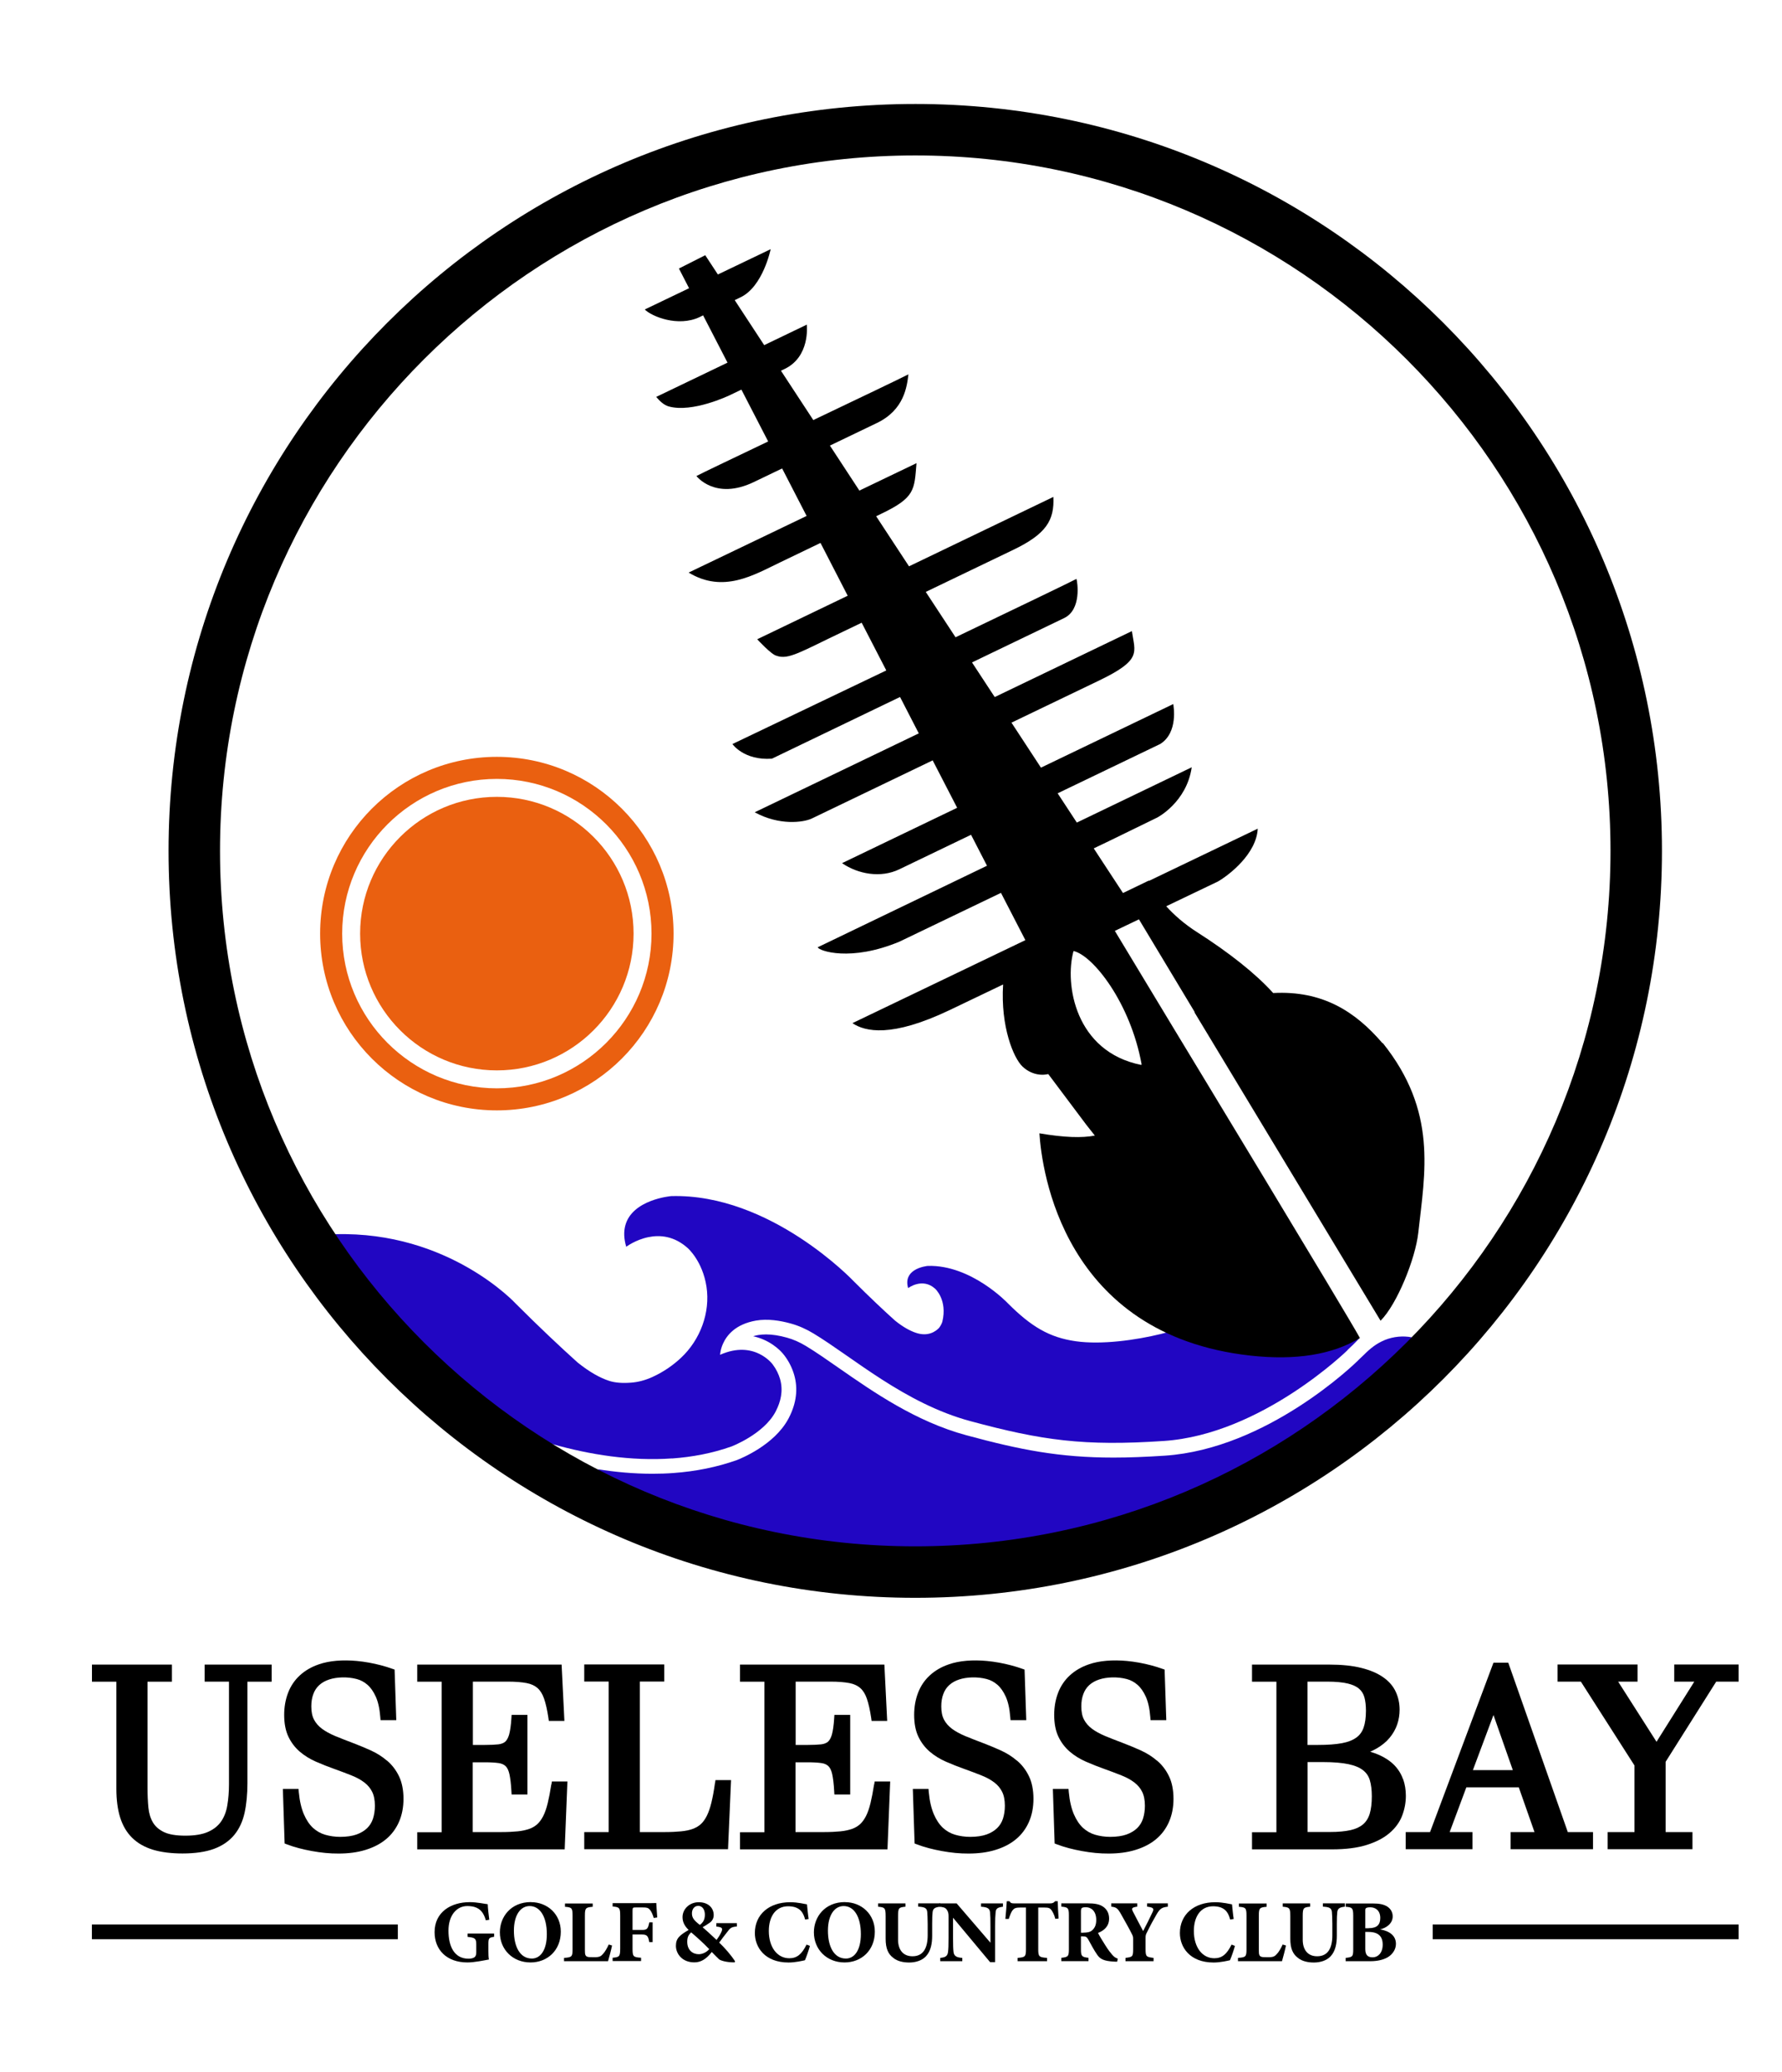 <?xml version="1.0" encoding="UTF-8"?><svg id="a" xmlns="http://www.w3.org/2000/svg" viewBox="0 0 242.42 281.78"><defs><style>.b{fill:#ea6010;}.c{fill:#2106c2;}</style></defs><g><path class="c" d="M188.33,182.27c-1.05,.42-1.95,1.14-2.75,1.95-.06,.06-.13,.12-.19,.18-.2,.2-.41,.4-.63,.6h.01c-.5,.5-12.4,12.04-26.31,12.97-2.6,.17-4.88,.26-6.97,.26-7.38,0-12.72-1.06-20-3.03-6.9-1.86-12.7-5.9-17.36-9.14-1.62-1.13-3.14-2.19-4.5-3.01-.84-.51-1.7-.89-2.57-1.13-1.04-.29-1.99-.44-2.85-.44-.37,0-.72,.03-1.04,.08-.25,.04-.49,.1-.71,.17,2.15,.46,3.65,1.79,4.26,2.63,.6,.79,1.05,1.69,1.32,2.63,.54,1.88,.3,3.83-.7,5.79l-.1,.19c-1.94,3.59-6.49,5.4-7,5.6-2.68,.95-5.57,1.54-8.64,1.76-.93,.07-1.89,.1-2.85,.1-2.53,0-5.03-.23-7.46-.62,10.96,8.54,27.98,11.69,43.55,11.69,26.42,0,57.88-13.77,67.2-29.63-1.16-.21-2.42-.13-3.71,.39Z"/><path class="c" d="M91.45,198.35c2.73-.2,5.44-.7,8.08-1.64,0,0,4.31-1.64,5.95-4.67,.03-.05,.06-.11,.08-.16,.63-1.22,1.02-2.72,.56-4.33-.19-.65-.5-1.32-1.01-2,0,0-2.47-3.38-7.15-1.3,0,0,.02-.68,.4-1.52,.52-1.16,1.71-2.64,4.47-3.13,1.61-.28,3.32,0,4.76,.4,1.08,.3,2.1,.76,3.06,1.34,5.34,3.22,12.41,9.52,21.35,11.93,9.73,2.63,15.47,3.43,26.31,2.7,13.33-.89,25.05-12.39,25.05-12.39,0,0-.04,.03-.1,.07,.57-.53,1.13-1.07,1.67-1.66-6.51-3.37-13.99-5.61-22.05-2.88,0,0-.23,0-.15,.03,2.07,.72-9.37,4.25-16.36,3.27-3.64-.51-6.11-2.01-9.28-5.18,0,0-4.95-5.24-10.87-5.07,0,0-1.07,.09-1.89,.64-.65,.44-1.14,1.17-.79,2.38,0,0,1.94-1.48,3.67,.08,0,0,1.71,1.51,.98,4.51-.1,.3-.26,.58-.45,.83-.45,.47-1.49,1.22-3.14,.66h0c-.78-.26-1.72-.76-2.84-1.66-1.59-1.43-3.46-3.19-5.63-5.36,0,0-11.31-11.96-24.83-11.57,0,0-5.34,.44-6.25,4.05-.2,.79-.19,1.72,.14,2.84,0,0,1.25-.95,3.01-1.31,1.56-.32,3.51-.18,5.37,1.5,0,0,2.01,1.75,2.54,5.25s-.84,7.22-3.5,9.69c-1,.93-2.26,1.85-3.86,2.58-.92,.42-1.92,.7-2.93,.77h-.01c-1.14,.09-2.19,.01-2.98-.26h0c-1.16-.38-2.58-1.14-4.25-2.48-2.38-2.14-5.18-4.77-8.43-8.02,0,0-9.07-9.86-24.55-9.43-1.98,1.99,20.64,27.01,29.6,28.56,5,1.41,10.63,2.33,16.22,1.93Z"/><path d="M124.51,21.14c52.15,0,94.58,42.43,94.58,94.58s-42.43,94.58-94.58,94.58S29.93,167.88,29.93,115.72,72.36,21.14,124.51,21.14m0-7c-56.1,0-101.58,45.48-101.58,101.58s45.48,101.58,101.58,101.58,101.58-45.48,101.58-101.58S180.61,14.14,124.51,14.14h0Z"/><path d="M188.06,141.86c-3.74-4.36-8.2-7.16-14.86-6.81-2.38-2.65-6.08-5.55-10.28-8.23-1.89-1.2-3.26-2.46-4.27-3.57l7.04-3.37c1.51-.87,5.24-3.76,5.41-7.18l-14.8,7.1-.02-.04-3.51,1.69-3.98-6.07,2.17-1.04,6.46-3.15s4.01-2.06,4.7-6.84l-15.63,7.52-2.61-3.98,13.96-6.71c2.49-1.57,1.79-5.23,1.77-5.43l-18,8.65-4.01-6.12,11.88-5.71c5.92-2.84,4.92-3.82,4.5-6.74l-18.66,8.97-3.09-4.71,12.51-6.02c2.43-1.14,1.83-4.95,1.7-5.34-.58,.32-7.83,3.81-16.45,7.94l-4.05-6.17,11.9-5.72c4.48-2.15,5.61-4.01,5.46-7.2l-19.64,9.44-4.47-6.81,.64-.31c4.68-2.23,4.55-3.26,4.85-6.91l-7.77,3.73-4.01-6.12,6.39-3.07c3.75-1.8,4.09-5.01,4.29-6.62-1.02,.53-6.81,3.3-12.94,6.22l-4.4-6.71,.5-.24c3.45-1.66,3.03-5.78,3.02-6.03-.6,.29-2.93,1.41-5.8,2.79l-4.01-6.12,.78-.38c3.07-1.45,4.11-6.55,4.11-6.55l-7.18,3.44-1.72-2.62-3.58,1.81,1.38,2.68-6.03,2.89c.98,.97,4.54,2.41,7.45,1.04l.49-.24,3.32,6.43c-4.54,2.18-8.94,4.29-9.7,4.66,.45,.53,1.02,1.11,1.72,1.3,3.22,.89,8.17-1.48,8.22-1.5l1.65-.79,3.64,7.05c-4.92,2.35-9.05,4.32-9.76,4.7,0,0,2.55,3.35,7.81,.82l3.85-1.85,3.33,6.46-3.23,1.55-.85,.41s-9.77,4.69-11.97,5.74c4.73,2.87,8.9,.31,12.41-1.37l5.53-2.66,3.7,7.18-12.31,5.92s1.95,2.12,2.62,2.24c1.62,.6,3.33-.55,9.05-3.27l2.54-1.22,3.35,6.49c-10.83,5.18-20.93,10.01-20.93,10.01,0,0,1.55,2.26,5.37,1.99l17.43-8.39,2.55,4.95-22.32,10.73c3.34,1.83,6.59,1.38,7.72,.87l16.49-7.93,3.33,6.45-5.68,2.73-9.98,4.8c2.2,1.5,5.26,2.05,7.78,.84l9.77-4.7,2.17,4.21-23.03,11.09c.16,.49,4.48,2.01,11.13-.77l13.8-6.63,3.32,6.43-23.53,11.29c1.74,1.16,5.32,1.99,13.21-1.77l7.29-3.49c-.36,5.76,1.43,10.01,2.63,11.15,1.39,1.33,2.96,1.12,3.03,1.11l.49-.07,5.17,6.89,1.16,1.47c-1.76,.34-4.15,.27-7.54-.31,.32,4.95,3.16,27.39,28.69,30.23,6.16,.68,11.16-.12,14.91-2.39-1.58-2.93-25.2-41.89-25.2-41.89h0l-8.14-13.48,3.28-1.57,7.59,12.62-.04,.02,25.32,41.95c2.24-2.24,4.74-8.42,5.13-11.96,.91-8.22,2.63-16.49-4.83-25.81Zm-42.01-12.52c2.63,.59,7.73,7.04,9.25,15.4-.01,.03-.02,.06-.04,.09-9-1.79-10.46-10.99-9.22-15.49Z"/><path class="b" d="M67.59,105.93c11.6,0,21.04,9.44,21.04,21.04s-9.44,21.04-21.04,21.04-21.04-9.44-21.04-21.04,9.44-21.04,21.04-21.04m0-3c-13.28,0-24.04,10.76-24.04,24.04s10.76,24.04,24.04,24.04,24.04-10.76,24.04-24.04-10.76-24.04-24.04-24.04h0Zm0,5.44c-10.27,0-18.6,8.33-18.6,18.6s8.33,18.6,18.6,18.6,18.6-8.33,18.6-18.6-8.33-18.6-18.6-18.6Z"/></g><g><g><path d="M27.83,228.7h3.32v13.96c0,1.03-.08,2-.23,2.88-.14,.84-.42,1.57-.84,2.18-.41,.59-.99,1.06-1.75,1.4-.77,.35-1.82,.53-3.11,.53s-2.26-.17-2.94-.5c-.67-.33-1.16-.76-1.48-1.31-.33-.56-.54-1.24-.61-2-.08-.83-.12-1.72-.12-2.64v-14.49h3.32v-2.33H12.51v2.33h3.32v14.57c0,1.48,.17,2.79,.51,3.88,.35,1.12,.9,2.06,1.65,2.79,.74,.73,1.7,1.27,2.85,1.62,1.11,.33,2.45,.5,3.98,.5,1.71,0,3.15-.21,4.27-.62,1.15-.42,2.08-1.06,2.77-1.89,.68-.82,1.16-1.85,1.42-3.05,.25-1.16,.38-2.51,.38-4.02v-13.78h3.3v-2.33h-9.12v2.33Z"/><path d="M52.62,239.43c-.65-.56-1.39-1.02-2.21-1.39-.77-.35-1.58-.68-2.41-1-.88-.33-1.69-.65-2.42-.95-.69-.29-1.29-.62-1.78-.98-.46-.35-.83-.76-1.08-1.24-.25-.47-.37-1.07-.37-1.81,0-.62,.09-1.19,.28-1.68,.17-.47,.44-.88,.79-1.2,.36-.33,.81-.59,1.36-.77,.99-.33,2.45-.41,3.76-.06,.53,.14,1.01,.4,1.44,.77,.44,.38,.82,.92,1.13,1.6,.32,.7,.53,1.62,.62,2.76l.04,.46h2.14l-.23-6.88-.32-.11c-.48-.17-.98-.33-1.52-.47-.53-.14-1.07-.26-1.62-.36-.56-.1-1.12-.18-1.66-.23-1.93-.18-3.75-.04-5.16,.45-1.03,.35-1.91,.86-2.61,1.51-.71,.65-1.25,1.45-1.6,2.37-.35,.91-.53,1.92-.53,3,0,1.17,.19,2.16,.57,2.96,.38,.8,.9,1.48,1.55,2.04,.63,.54,1.37,1,2.19,1.36,.79,.35,1.63,.68,2.5,.99,.86,.31,1.64,.6,2.36,.89,.68,.27,1.26,.59,1.73,.95,.46,.35,.81,.76,1.06,1.26,.25,.49,.38,1.13,.38,1.91,0,.64-.09,1.23-.26,1.76-.17,.51-.43,.93-.8,1.29-.37,.36-.86,.65-1.44,.86-.6,.21-1.35,.32-2.22,.32-.72,0-1.41-.1-2.06-.29-.61-.18-1.17-.5-1.65-.94-.48-.45-.9-1.07-1.23-1.84-.34-.79-.58-1.8-.69-3l-.04-.45h-2.13l.24,7.42,.31,.12c.5,.19,1.05,.37,1.63,.52,.57,.15,1.16,.28,1.77,.39,.6,.11,1.22,.2,1.84,.26,.61,.06,1.22,.08,1.8,.08,1.34,0,2.56-.16,3.63-.49,1.09-.33,2.03-.81,2.79-1.44,.77-.63,1.37-1.43,1.78-2.36,.41-.92,.62-1.99,.62-3.16s-.21-2.25-.62-3.08c-.4-.83-.95-1.54-1.61-2.1Z"/><path d="M75,242.68c-.15,.98-.32,1.84-.49,2.55-.17,.69-.37,1.28-.61,1.75-.23,.45-.5,.82-.8,1.1-.3,.27-.66,.49-1.08,.64-.45,.16-.98,.28-1.59,.34-.63,.06-1.38,.1-2.22,.1h-3.9v-9.49h1.67c.77,0,1.4,.04,1.88,.11,.4,.06,.7,.2,.93,.42s.4,.59,.51,1.08c.12,.55,.22,1.32,.27,2.3l.03,.47h2.15v-10.83h-2.15l-.03,.47c-.06,.96-.17,1.7-.31,2.21-.13,.45-.31,.77-.53,.97-.22,.19-.54,.31-.93,.36-.47,.05-1.08,.08-1.8,.08h-1.67v-8.61h4.76c1.04,0,1.9,.07,2.57,.2,.61,.12,1.1,.35,1.47,.68,.37,.33,.67,.81,.88,1.42,.23,.66,.43,1.54,.59,2.61l.06,.43h2.12l-.38-7.66h-19.64v2.33h3.32v20.47h-3.32v2.33h20.06l.37-9.23h-2.11l-.07,.42Z"/><path d="M97.26,242.52c-.14,1.01-.3,1.89-.48,2.62-.17,.71-.38,1.31-.62,1.8-.23,.46-.5,.84-.8,1.12-.3,.28-.68,.5-1.1,.66-.45,.17-.99,.28-1.6,.34-.63,.06-1.38,.1-2.22,.1h-3.4v-20.47h3.32v-2.33h-10.88v2.33h3.32v20.47h-3.32v2.33h19.56l.41-9.4h-2.12l-.06,.43Z"/><path d="M118.91,242.68c-.15,.98-.32,1.84-.49,2.55-.17,.69-.37,1.28-.61,1.75-.23,.45-.5,.82-.8,1.1-.3,.27-.66,.49-1.08,.64-.45,.16-.98,.28-1.59,.34-.63,.06-1.38,.1-2.22,.1h-3.9v-9.49h1.67c.77,0,1.4,.04,1.88,.11,.4,.06,.7,.2,.93,.42s.4,.59,.51,1.08c.12,.55,.22,1.32,.27,2.3l.03,.47h2.15v-10.83h-2.15l-.03,.47c-.06,.96-.17,1.7-.31,2.21-.13,.45-.31,.77-.53,.97-.22,.19-.54,.31-.93,.36-.47,.05-1.08,.08-1.8,.08h-1.67v-8.61h4.76c1.04,0,1.9,.07,2.57,.2,.61,.12,1.1,.35,1.47,.68,.37,.33,.67,.81,.88,1.42,.23,.66,.43,1.54,.59,2.61l.06,.43h2.12l-.38-7.66h-19.64v2.33h3.32v20.47h-3.32v2.33h20.06l.37-9.23h-2.11l-.07,.42Z"/><path d="M138.32,239.43c-.65-.56-1.39-1.02-2.21-1.39-.77-.35-1.58-.68-2.41-1-.88-.33-1.69-.65-2.42-.95-.69-.29-1.29-.62-1.78-.98-.46-.35-.83-.76-1.08-1.24-.25-.47-.37-1.07-.37-1.81,0-.62,.09-1.19,.28-1.68,.17-.47,.44-.88,.79-1.2,.36-.33,.81-.59,1.36-.77,.99-.33,2.45-.41,3.76-.06,.53,.14,1.01,.4,1.44,.77,.44,.38,.82,.92,1.13,1.6,.32,.7,.53,1.62,.62,2.76l.04,.46h2.14l-.23-6.88-.32-.11c-.48-.17-.98-.33-1.52-.47-.53-.14-1.07-.26-1.62-.36-.56-.1-1.12-.18-1.66-.23-1.93-.18-3.75-.04-5.16,.45-1.03,.35-1.91,.86-2.61,1.51-.71,.65-1.25,1.45-1.6,2.37-.35,.91-.53,1.92-.53,3,0,1.17,.19,2.16,.57,2.96,.38,.8,.9,1.48,1.55,2.04,.63,.54,1.37,1,2.19,1.36,.79,.35,1.63,.68,2.5,.99,.86,.31,1.64,.6,2.36,.89,.68,.27,1.26,.59,1.73,.95,.46,.35,.81,.76,1.06,1.26,.25,.49,.38,1.13,.38,1.91,0,.64-.09,1.23-.26,1.76-.17,.51-.43,.93-.8,1.29-.37,.36-.86,.65-1.44,.86-.6,.21-1.35,.32-2.22,.32-.72,0-1.41-.1-2.06-.29-.61-.18-1.17-.5-1.65-.94-.48-.45-.9-1.07-1.23-1.84-.34-.79-.58-1.8-.69-3l-.04-.45h-2.13l.24,7.42,.31,.12c.5,.19,1.05,.37,1.63,.52,.57,.15,1.16,.28,1.77,.39,.6,.11,1.22,.2,1.84,.26,.61,.06,1.22,.08,1.8,.08,1.34,0,2.56-.16,3.63-.49,1.09-.33,2.03-.81,2.79-1.44,.77-.63,1.37-1.43,1.78-2.36,.41-.92,.62-1.99,.62-3.16s-.21-2.25-.62-3.08c-.4-.83-.95-1.54-1.61-2.1Z"/><path d="M157.37,239.43c-.65-.56-1.39-1.02-2.21-1.39-.77-.35-1.58-.68-2.41-1-.88-.33-1.69-.65-2.42-.95-.69-.29-1.29-.62-1.78-.98-.46-.35-.83-.76-1.08-1.24-.25-.47-.37-1.07-.37-1.81,0-.62,.09-1.19,.28-1.68,.17-.47,.44-.88,.79-1.2,.36-.33,.81-.59,1.36-.77,.99-.33,2.45-.41,3.76-.06,.53,.14,1.01,.4,1.44,.77,.44,.38,.82,.92,1.13,1.6,.32,.7,.53,1.62,.62,2.76l.04,.46h2.14l-.23-6.88-.32-.11c-.48-.17-.98-.33-1.52-.47-.53-.14-1.07-.26-1.62-.36-.56-.1-1.12-.18-1.66-.23-1.93-.18-3.75-.04-5.16,.45-1.03,.35-1.91,.86-2.61,1.51-.71,.65-1.25,1.45-1.6,2.37-.35,.91-.53,1.92-.53,3,0,1.17,.19,2.16,.57,2.96,.38,.8,.9,1.48,1.55,2.04,.63,.54,1.37,1,2.19,1.36,.79,.35,1.63,.68,2.5,.99,.86,.31,1.64,.6,2.36,.89,.68,.27,1.26,.59,1.73,.95,.46,.35,.81,.76,1.06,1.26,.25,.49,.38,1.13,.38,1.91,0,.64-.09,1.23-.26,1.76-.17,.51-.43,.93-.8,1.29-.37,.36-.86,.65-1.44,.86-.6,.21-1.35,.32-2.22,.32-.72,0-1.41-.1-2.06-.29-.61-.18-1.17-.5-1.65-.94-.48-.45-.9-1.07-1.23-1.84-.34-.79-.58-1.8-.69-3l-.04-.45h-2.13l.24,7.42,.31,.12c.5,.19,1.05,.37,1.63,.52,.57,.15,1.16,.28,1.77,.39,.6,.11,1.22,.2,1.84,.26,.61,.06,1.22,.08,1.8,.08,1.34,0,2.56-.16,3.63-.49,1.09-.33,2.03-.81,2.79-1.44,.77-.63,1.37-1.43,1.78-2.36,.41-.92,.62-1.99,.62-3.16s-.21-2.25-.62-3.08c-.4-.83-.95-1.54-1.61-2.1Z"/><path d="M190.87,241.98c-.25-.71-.64-1.35-1.18-1.91-.54-.55-1.23-1.02-2.06-1.39-.38-.17-.79-.32-1.24-.45,.31-.13,.6-.28,.87-.43,.72-.42,1.32-.9,1.78-1.46,.46-.55,.81-1.17,1.03-1.81,.22-.64,.33-1.32,.33-2.01,0-.86-.17-1.68-.52-2.43-.35-.77-.93-1.44-1.72-1.99-.77-.54-1.77-.97-2.99-1.27-1.19-.3-2.67-.45-4.39-.45h-10.46v2.33h3.32v20.47h-3.32v2.33h10.88c1.87,0,3.45-.2,4.72-.6,1.28-.4,2.32-.94,3.11-1.62,.8-.68,1.38-1.48,1.72-2.37,.33-.87,.5-1.77,.5-2.69,0-.79-.12-1.55-.36-2.24Zm-13-2.34h2.11c1.43,0,2.6,.1,3.49,.29,.84,.18,1.5,.46,1.97,.83,.45,.36,.75,.8,.91,1.35,.18,.6,.27,1.34,.27,2.19,0,.95-.1,1.75-.29,2.38-.18,.59-.48,1.06-.89,1.42-.42,.36-.99,.63-1.69,.79-.75,.17-1.7,.26-2.82,.26h-3.05v-9.53Zm7.63-4.68c-.2,.57-.52,1.01-.99,1.35-.48,.35-1.14,.61-1.95,.76-.86,.16-1.95,.24-3.23,.24h-1.46v-8.61h2.69c1.15,0,2.09,.09,2.8,.26,.66,.16,1.18,.4,1.54,.72,.35,.31,.58,.68,.71,1.15,.14,.51,.21,1.13,.21,1.83,0,.92-.11,1.7-.32,2.3Z"/><path d="M205.18,226.12h-2.01l-8.63,23.04h-3.31v2.33h9.08v-2.33h-3.1l2.27-6.09h7.13l2.14,6.09h-3.25v2.33h11.21v-2.33h-3.43l-8.1-23.04Zm.62,14.61h-5.43l2.8-7.49,2.63,7.49Z"/><polygon points="227.76 226.37 227.76 228.7 230.49 228.7 225.35 236.88 220.13 228.7 222.77 228.7 222.77 226.37 211.89 226.37 211.89 228.7 215.06 228.7 222.35 240.1 222.35 249.16 218.7 249.16 218.7 251.49 230.24 251.49 230.24 249.16 226.59 249.16 226.59 239.6 233.47 228.7 236.52 228.7 236.52 226.37 227.76 226.37"/></g><g><path d="M67.21,263.4c-.69,.12-.77,.17-.77,.99v.93c0,.43,.01,.85,.07,1.17-.62,.11-1.95,.4-2.92,.4-2.84,0-4.47-1.73-4.47-4.12,0-2.72,2.21-4.08,4.79-4.08,.98,0,2.04,.24,2.44,.28,.02,.53,.12,1.45,.21,2.11l-.47,.08c-.29-1.03-.74-1.55-1.49-1.8-.28-.1-.73-.14-1.03-.14-1.46,0-2.56,1.27-2.56,3.35s.75,3.81,2.73,3.81c.24,0,.56-.04,.77-.17,.18-.11,.28-.31,.28-.69v-1.06c0-.85-.17-.93-1.18-1.05v-.45h3.61v.45Z"/><path d="M72.23,258.69c2.24,0,4.06,1.63,4.06,4.01,0,2.57-1.84,4.19-4.12,4.19-2.42,0-4.17-1.76-4.17-4.1,0-2.07,1.47-4.11,4.23-4.11Zm-.18,.53c-1.23,0-2.14,1.21-2.14,3.35s.81,3.79,2.44,3.79c1.15,0,2.04-1.11,2.04-3.32,0-2.39-.94-3.82-2.34-3.82Z"/><path d="M83.26,264.59c-.1,.52-.44,1.8-.54,2.13h-5.99v-.45c1.06-.07,1.16-.16,1.16-1.17v-4.6c0-1.02-.12-1.11-1.03-1.18v-.45h3.77v.45c-.94,.08-1.06,.17-1.06,1.18v4.69c0,.67,.02,.97,.69,.98,.02,.01,.58,.01,.63,.01,.69,0,.87-.14,1.16-.47,.23-.24,.54-.76,.76-1.26l.46,.14Z"/><path d="M88.94,260.86c-.13-.46-.33-.91-.53-1.14-.25-.27-.41-.31-.99-.31h-.91c-.41,0-.46,.02-.46,.43v2.63h1.29c.71,0,.81-.18,.99-1.03h.45v2.68h-.46c-.13-.82-.31-1.03-.98-1.03h-1.29v1.89c0,1.11,.07,1.2,1.16,1.27v.45h-3.87v-.45c.92-.08,1.03-.16,1.03-1.27v-4.45c0-1.08-.11-1.17-1.03-1.25v-.45h4.1c1.04,0,1.64-.01,1.84-.02,.01,.21,.07,1.24,.13,1.96l-.47,.07Z"/><path d="M100.23,262c-.8,.07-.91,.23-1.33,.79-.35,.44-.69,.88-1.06,1.4,.79,.75,1.61,1.7,2.16,2.55l-.06,.14c-1.21,.01-1.96-.28-2.12-.42-.16-.16-.56-.54-.99-.99-.76,.98-1.5,1.41-2.37,1.41-1.69,0-2.51-1.2-2.51-2.25s.54-1.45,1.73-2.16c-.48-.47-.83-1-.83-1.74,0-1.09,.93-2.03,2.21-2.03s2.03,.76,2.03,1.75c0,.42-.19,.79-.53,1.03-.3,.22-.6,.4-.98,.62,.34,.28,1.05,.93,1.9,1.73,.21-.31,.45-.63,.62-1.01,.25-.53,.23-.73-.65-.81v-.46h2.79v.46Zm-5.18,3.77c.56,0,1.12-.31,1.43-.69-.87-.89-1.43-1.4-2.45-2.28-.4,.35-.54,.71-.54,1.28,0,1.15,.76,1.69,1.57,1.69Zm-.1-6.57c-.5,0-.82,.46-.82,1.01,0,.6,.27,.96,1.08,1.58,.4-.31,.68-.68,.68-1.4,0-.62-.29-1.2-.93-1.2Z"/><path d="M110.18,264.64c-.17,.6-.48,1.52-.68,1.95-.31,.07-1.3,.31-2.22,.31-3.25,0-4.59-2.09-4.59-4.01,0-2.5,1.91-4.19,4.81-4.19,1.05,0,1.98,.25,2.28,.29,.06,.57,.14,1.46,.23,1.99l-.48,.08c-.25-.94-.62-1.39-1.26-1.64-.29-.12-.72-.17-1.05-.17-1.75,0-2.63,1.46-2.63,3.36,0,2.21,1.14,3.71,2.79,3.71,1.02,0,1.69-.53,2.34-1.86l.46,.18Z"/><path d="M114.95,258.69c2.24,0,4.06,1.63,4.06,4.01,0,2.57-1.84,4.19-4.12,4.19-2.42,0-4.17-1.76-4.17-4.1,0-2.07,1.47-4.11,4.23-4.11Zm-.18,.53c-1.23,0-2.14,1.21-2.14,3.35s.81,3.79,2.44,3.79c1.15,0,2.04-1.11,2.04-3.32,0-2.39-.94-3.82-2.34-3.82Z"/><path d="M127.9,259.31c-.77,.07-.98,.3-1.03,.74-.04,.36-.06,.77-.06,1.62v1.58c0,1.04-.17,2.09-.86,2.82-.56,.58-1.41,.83-2.27,.83-.8,0-1.6-.17-2.16-.63-.7-.53-1.04-1.27-1.04-2.62v-3.06c0-1.11-.11-1.2-1.03-1.28v-.45h3.73v.45c-.91,.08-1.01,.17-1.01,1.28v3.21c0,1.35,.67,2.25,1.96,2.25,1.44,0,2.07-1.06,2.07-2.88v-1.51c0-.83-.04-1.27-.06-1.63-.05-.56-.39-.68-1.23-.73v-.45h3v.45Z"/><path d="M136.44,259.31c-.74,.1-.97,.25-1,.8-.04,.47-.07,.88-.07,1.93v4.81h-.68l-5.04-6.04v2.73c0,1.05,.02,1.52,.06,1.87,.05,.53,.3,.81,1.2,.86v.45h-3v-.45c.69-.06,.99-.24,1.06-.81,.05-.43,.07-.87,.07-1.92v-2.86c0-.4-.02-.66-.25-.98-.22-.3-.51-.34-1.01-.39v-.45h2.36l4.6,5.35v-2.17c0-1.05-.01-1.45-.05-1.9-.04-.52-.23-.77-1.23-.83v-.45h2.98v.45Z"/><path d="M143.56,260.95c-.13-.56-.4-1.01-.52-1.18-.22-.25-.31-.35-1.03-.35h-.77v5.68c0,1.01,.12,1.09,1.2,1.17v.45h-4.01v-.45c1.03-.08,1.14-.16,1.14-1.17v-5.68h-.74c-.68,0-.87,.11-1.1,.4-.17,.23-.34,.66-.5,1.15h-.46c.08-.88,.17-1.83,.19-2.41h.36c.18,.28,.33,.3,.69,.3h4.83c.33,0,.5-.07,.7-.3h.35c.01,.51,.06,1.57,.12,2.36l-.46,.04Z"/><path d="M151.98,266.79c-.07,0-.22,0-.36-.01-1.54-.07-1.98-.4-2.34-.91-.48-.67-.83-1.4-1.25-2.13-.18-.33-.35-.4-.74-.4h-.24v1.75c0,.98,.12,1.06,1.03,1.17v.45h-3.7v-.45c.92-.1,1.03-.19,1.03-1.17v-4.63c0-.96-.12-1.09-1.03-1.16v-.45h3.5c1.08,0,1.69,.12,2.19,.46,.48,.33,.81,.86,.81,1.61,0,1.08-.71,1.64-1.51,1.96,.18,.36,.65,1.15,1.01,1.7,.42,.67,.69,.99,.92,1.26,.28,.31,.41,.41,.76,.53l-.08,.41Zm-4.6-3.95c.52,0,.92-.08,1.18-.31,.4-.34,.57-.8,.57-1.41,0-1.28-.74-1.74-1.41-1.74-.33,0-.48,.05-.56,.12-.08,.07-.11,.22-.11,.46v2.89h.33Z"/><path d="M158.86,259.31c-.77,.08-1.05,.25-1.49,.99-.43,.75-.81,1.41-1.4,2.62-.1,.19-.13,.34-.13,.64v1.5c0,1.05,.1,1.09,1.09,1.21v.45h-3.82v-.45c.96-.12,1.04-.16,1.04-1.21v-1.39c0-.27-.05-.39-.13-.56-.35-.71-.8-1.52-1.52-2.79-.45-.79-.63-.94-1.33-1.02v-.45h3.54v.45c-.81,.11-.79,.27-.58,.69,.4,.79,.92,1.75,1.38,2.63,.36-.68,.94-1.84,1.28-2.57,.23-.48,.13-.64-.74-.75v-.45h2.82v.45Z"/><path d="M168,264.64c-.17,.6-.48,1.52-.68,1.95-.31,.07-1.3,.31-2.22,.31-3.25,0-4.59-2.09-4.59-4.01,0-2.5,1.91-4.19,4.81-4.19,1.05,0,1.98,.25,2.28,.29,.06,.57,.14,1.46,.23,1.99l-.48,.08c-.25-.94-.62-1.39-1.26-1.64-.29-.12-.72-.17-1.05-.17-1.75,0-2.63,1.46-2.63,3.36,0,2.21,1.14,3.71,2.79,3.71,1.02,0,1.69-.53,2.34-1.86l.46,.18Z"/><path d="M174.94,264.59c-.1,.52-.44,1.8-.54,2.13h-5.99v-.45c1.06-.07,1.16-.16,1.16-1.17v-4.6c0-1.02-.12-1.11-1.03-1.18v-.45h3.77v.45c-.94,.08-1.06,.17-1.06,1.18v4.69c0,.67,.02,.97,.69,.98,.02,.01,.58,.01,.63,.01,.69,0,.87-.14,1.16-.47,.23-.24,.54-.76,.76-1.26l.46,.14Z"/><path d="M182.95,259.31c-.77,.07-.98,.3-1.03,.74-.04,.36-.06,.77-.06,1.62v1.58c0,1.04-.17,2.09-.86,2.82-.56,.58-1.41,.83-2.27,.83-.8,0-1.6-.17-2.16-.63-.7-.53-1.04-1.27-1.04-2.62v-3.06c0-1.11-.11-1.2-1.03-1.28v-.45h3.73v.45c-.91,.08-1.01,.17-1.01,1.28v3.21c0,1.35,.67,2.25,1.96,2.25,1.44,0,2.07-1.06,2.07-2.88v-1.51c0-.83-.04-1.27-.06-1.63-.05-.56-.39-.68-1.23-.73v-.45h3v.45Z"/><path d="M187.74,262.39c1.27,.23,2.16,.83,2.16,1.98,0,.75-.47,1.45-1.16,1.84-.62,.34-1.4,.51-2.3,.51h-3.38v-.45c.93-.1,1.03-.16,1.03-1.17v-4.6c0-1.02-.16-1.12-1.02-1.18v-.45h3.67c.92,0,1.5,.12,1.98,.42,.45,.29,.74,.75,.74,1.34,0,1-.94,1.61-1.73,1.76Zm-1.54-.16c1.15,0,1.57-.5,1.57-1.39,0-1.05-.69-1.45-1.35-1.45-.29,0-.47,.04-.57,.1-.13,.08-.12,.19-.12,.45v2.3h.47Zm-.47,2.84c0,.87,.4,1.14,1.05,1.12,.67-.01,1.32-.59,1.32-1.72s-.59-1.73-1.95-1.73h-.42v2.32Z"/></g><rect x="12.5" y="261.73" width="41.62" height="2"/><rect x="194.9" y="261.73" width="41.62" height="2"/></g></svg>